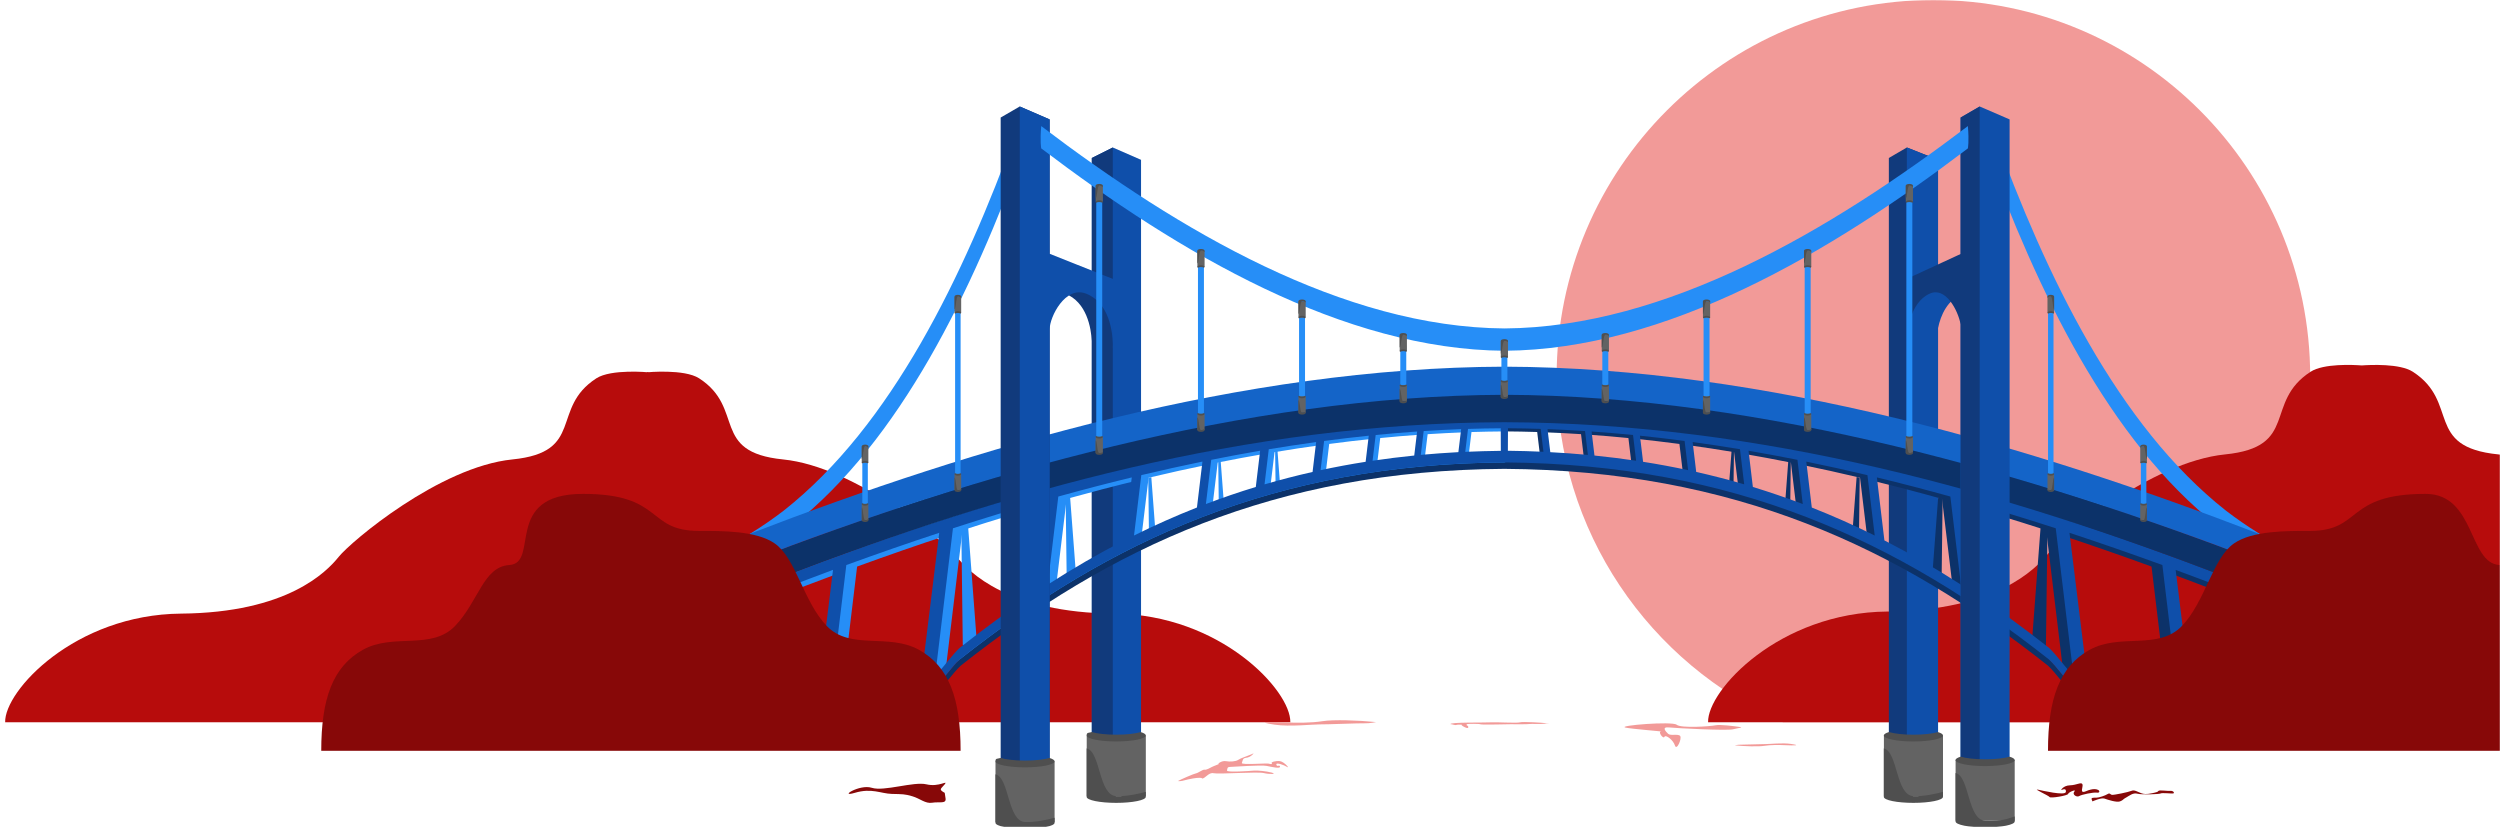 <svg width="1457" height="482" viewBox="0 0 1457 482" fill="none" xmlns="http://www.w3.org/2000/svg">
<mask id="mask0_4070_488" style="mask-type:alpha" maskUnits="userSpaceOnUse" x="0" y="0" width="1457" height="482">
<rect width="1457" height="482" fill="#D9D9D9"/>
</mask>
<g mask="url(#mask0_4070_488)">
<path d="M1126.8 0C1248.07 0 1346.38 98.306 1346.38 219.576C1346.38 309.648 1292.13 387.071 1214.52 420.922H1039.06C961.449 387.071 907.202 309.648 907.202 219.576C907.202 98.306 1005.51 0 1126.78 0H1126.8Z" fill="#F29A98"/>
<path d="M751.996 420.922C752.484 402.649 711.375 358.143 649.487 357.613C587.6 357.082 564.722 333.354 557.569 324.483C550.417 315.591 498.866 272.019 456.334 267.753C413.803 263.487 434.474 237.956 407.457 220.489C398.776 214.886 377.044 216.987 377.044 216.987V420.922C377.065 420.922 751.996 420.922 751.996 420.922Z" fill="#B70C0C"/>
<path d="M3.004 420.922C2.516 402.649 43.626 358.143 105.513 357.613C167.4 357.082 190.279 333.354 197.431 324.483C204.583 315.591 256.135 272.019 298.666 267.753C341.198 263.487 320.526 237.956 347.543 220.489C356.224 214.886 377.956 216.987 377.956 216.987V420.922H3.004Z" fill="#B70C0C"/>
<path d="M1652.86 356.403C1589.79 355.851 1566.46 331.678 1559.18 322.637C1551.9 313.596 1499.35 269.154 1455.99 264.824C1412.63 260.474 1433.71 234.454 1406.18 216.647C1398.61 211.745 1381.18 212.636 1376.41 212.976C1371.63 212.615 1354.23 211.724 1346.63 216.647C1319.1 234.454 1340.18 260.495 1296.82 264.824C1253.46 269.175 1200.93 313.596 1193.63 322.637C1186.33 331.699 1163.03 355.872 1099.95 356.403C1036.88 356.955 994.981 402.309 995.47 420.922H1757.34C1757.83 402.309 1715.94 356.934 1652.86 356.403Z" fill="#B70C0C"/>
<path fill-rule="evenodd" clip-rule="evenodd" d="M1129.49 433.359H1100.82V92.067L1111.33 85.954L1129.49 93.149V433.359Z" fill="#113A7C"/>
<path fill-rule="evenodd" clip-rule="evenodd" d="M636.308 433.656L665.002 433.359V93.149L648.532 85.954L636.308 92.067V433.656Z" fill="#0F4FAA"/>
<path d="M636.308 162.528V92.067L648.532 85.954V433.359H636.308V198.735C635.883 191.243 633.443 176.026 620.709 171.081C608.675 166.433 599.57 184.685 599.57 191.816C599.57 198.947 598.445 147.438 598.445 147.438L636.329 162.507L636.308 162.528Z" fill="#113A7C"/>
<path d="M1129.49 93.149V162.125L1166.4 147.438C1166.4 147.438 1165.28 198.926 1165.28 191.816C1165.28 184.706 1156.15 166.433 1144.14 171.081C1134.89 174.668 1131.07 183.666 1129.49 191.201V433.359H1111.33V85.954L1129.49 93.149Z" fill="#0F4FAA"/>
<path fill-rule="evenodd" clip-rule="evenodd" d="M1156.96 86.018C1156.96 86.018 1158.95 80.691 1163.05 75.003C1162.39 76.404 1162.07 77.274 1162.07 77.274C1192.25 160.554 1234.42 248.122 1297.29 297.614C1297.29 297.614 1297.31 297.614 1297.33 297.636C1297.33 297.636 1297.35 297.657 1297.37 297.678C1321.23 315.973 1348.31 329.11 1376.98 338.406V348.763C1346.42 339.361 1317.53 325.778 1292.26 306.422C1292.26 306.422 1292.24 306.401 1292.21 306.38C1292.21 306.38 1292.19 306.38 1292.17 306.358C1229.31 256.866 1187.14 169.298 1156.96 86.018Z" fill="#268EF7"/>
<path fill-rule="evenodd" clip-rule="evenodd" d="M597.045 86.018C597.045 86.018 595.05 80.691 590.953 75.003C591.611 76.404 591.93 77.274 591.93 77.274C561.75 160.554 519.58 248.122 456.716 297.614C456.716 297.614 456.695 297.614 456.674 297.636C456.674 297.636 456.652 297.657 456.631 297.678C432.776 315.973 405.695 329.11 377.023 338.406V348.763C407.584 339.361 436.469 325.778 461.746 306.422C461.746 306.422 461.767 306.401 461.788 306.38C461.788 306.38 461.81 306.38 461.831 306.358C524.694 256.866 566.865 169.298 597.045 86.018Z" fill="#268EF7"/>
<path fill-rule="evenodd" clip-rule="evenodd" d="M457.883 339.637C459.709 346.959 463.762 362.855 467.561 374.676C473.079 391.846 507.97 401.821 523.06 408.846C538.15 415.871 550.311 392.567 559.904 383.569C646.919 314.678 742.785 269.748 876.746 268.857C1010.71 269.748 1106.57 314.657 1193.59 383.569C1203.18 392.567 1215.34 415.849 1230.43 408.846C1245.52 401.821 1280.41 391.846 1285.93 374.676C1289.73 362.855 1293.78 346.959 1295.61 339.637C1295.93 339.764 1296.27 339.891 1296.59 340.019C1296.59 340.019 1291.03 363.194 1285.93 379.069C1280.41 396.239 1245.52 406.214 1230.43 413.239C1215.34 420.264 1203.18 396.961 1193.59 387.962C1106.55 319.071 1010.73 274.141 876.746 273.25C742.764 274.12 646.919 319.05 559.904 387.962C550.311 396.961 538.15 420.243 523.06 413.239C507.97 406.214 473.079 396.239 467.561 379.069C462.446 363.194 456.907 340.019 456.907 340.019C457.225 339.891 457.565 339.764 457.883 339.637Z" fill="#0C3269"/>
<path fill-rule="evenodd" clip-rule="evenodd" d="M560.243 307.886L561.113 375.95L565.125 377.35L569.072 371.238L564.212 306.953L560.519 307.759L560.243 307.886Z" fill="#268EF7"/>
<path fill-rule="evenodd" clip-rule="evenodd" d="M621.069 290.462L621.642 335.031L624.274 335.944L626.863 331.954L623.659 289.847L621.26 290.377L621.069 290.462Z" fill="#268EF7"/>
<path fill-rule="evenodd" clip-rule="evenodd" d="M669.204 278.513L669.586 309.224L671.411 309.839L673.173 307.08L670.987 278.089L669.331 278.45L669.204 278.513Z" fill="#268EF7"/>
<path fill-rule="evenodd" clip-rule="evenodd" d="M709.995 269.345L710.313 294.282L711.778 294.792L713.221 292.563L711.438 269.005L710.101 269.303L709.995 269.345Z" fill="#268EF7"/>
<path fill-rule="evenodd" clip-rule="evenodd" d="M743.146 262.469L743.443 285.326L744.801 285.793L746.117 283.734L744.483 262.15L743.252 262.426L743.146 262.469Z" fill="#268EF7"/>
<path fill-rule="evenodd" clip-rule="evenodd" d="M1193.27 307.929L1192.38 376.289L1188.35 377.69L1184.4 371.556L1189.28 306.995L1192.97 307.802L1193.27 307.929Z" fill="#0C3269"/>
<path fill-rule="evenodd" clip-rule="evenodd" d="M1132.17 290.42L1131.6 335.18L1128.96 336.113L1126.38 332.081L1129.56 289.804L1131.98 290.335L1132.17 290.42Z" fill="#0C3269"/>
<path fill-rule="evenodd" clip-rule="evenodd" d="M1083.84 278.429L1083.44 309.266L1081.62 309.903L1079.83 307.122L1082.04 278.004L1083.72 278.365L1083.84 278.429Z" fill="#0C3269"/>
<path fill-rule="evenodd" clip-rule="evenodd" d="M1043.67 269.239L1043.35 294.261L1041.86 294.77L1040.42 292.521L1042.2 268.899L1043.56 269.175L1043.67 269.239Z" fill="#0C3269"/>
<path fill-rule="evenodd" clip-rule="evenodd" d="M1010.56 262.32L1010.26 285.262L1008.9 285.729L1007.59 283.671L1009.22 262.002L1010.45 262.278L1010.56 262.32Z" fill="#0C3269"/>
<path fill-rule="evenodd" clip-rule="evenodd" d="M876.195 269.472C1010.69 270.342 1106.83 315.336 1194.18 384.333C1194.69 384.821 1195.22 385.352 1195.75 385.903C1193.23 382.826 1190.87 379.961 1188.64 377.881C1174.59 366.781 1160.33 356.318 1145.71 346.577L1139.28 292.818C1157.25 297.933 1175.02 303.345 1192.51 309.011L1202.76 394.117C1210.78 403.901 1220.2 414.725 1231.15 409.631C1246.29 402.606 1281.31 392.61 1286.84 375.419C1291.98 359.523 1297.54 336.304 1297.54 336.304C1171.81 287.915 1022.97 243.092 876.598 242.625C876.598 260.559 876.555 251.05 876.195 269.451V269.472ZM1261.57 332.994C1270.38 336.241 1279.08 339.509 1287.65 342.799C1285.61 350.651 1282.83 360.86 1280.18 369.094C1278.44 374.485 1273.77 379.154 1267.74 383.25L1261.57 333.015V332.994ZM1200.42 311.622C1218.59 317.607 1236.44 323.825 1253.91 330.192L1260.8 387.41C1248.56 394.032 1233.68 398.934 1225.15 402.903C1220.29 405.153 1215.75 404.261 1211.5 401.693L1200.42 311.622ZM1089.51 279.723C1103.73 283.161 1117.84 286.854 1131.81 290.738L1137.92 341.483C1123.62 332.272 1108.97 323.761 1093.84 315.994L1089.51 279.702V279.723ZM1048.82 270.618C1060.63 273.038 1072.36 275.648 1084.03 278.407L1088.22 313.171C1076.44 307.335 1064.38 301.944 1051.99 297.041L1048.82 270.597V270.618ZM1015.59 264.357C1025.01 265.97 1034.39 267.732 1043.75 269.6L1046.81 295.068C1037.43 291.502 1027.86 288.212 1018.07 285.241L1015.57 264.357H1015.59ZM983.351 259.349C992.456 260.601 1001.56 262.002 1010.62 263.509L1013.06 283.734C1004.04 281.103 994.833 278.704 985.41 276.582L983.351 259.349ZM953.044 255.698C961.618 256.59 970.193 257.608 978.767 258.733L980.783 275.563C972.294 273.738 963.656 272.125 954.827 270.746L953.023 255.698H953.044ZM925.178 253.279C933.137 253.831 941.095 254.51 949.033 255.295L950.816 270.13C942.963 268.963 934.962 267.965 926.833 267.138L925.178 253.3V253.279ZM899.837 251.921C907.032 252.197 914.227 252.557 921.421 253.024L923.077 266.756C915.967 266.098 908.751 265.567 901.429 265.164L899.837 251.899V251.921ZM876.98 264.4L877.044 251.411C883.326 251.454 889.608 251.581 895.869 251.772L897.46 264.973C890.733 264.655 883.92 264.464 876.98 264.4Z" fill="#0C3269"/>
<path fill-rule="evenodd" clip-rule="evenodd" d="M876.853 242.646C730.475 243.113 581.636 287.958 455.91 336.326C455.91 336.326 461.491 359.544 466.606 375.44C472.145 392.631 507.164 402.627 522.296 409.652C533.268 414.746 542.67 403.922 550.693 394.138L560.944 309.033C578.432 303.366 596.196 297.933 614.172 292.839L607.741 346.598C593.118 356.339 578.835 366.824 564.806 377.902C562.578 379.982 560.201 382.847 557.697 385.925C558.227 385.373 558.758 384.842 559.267 384.354C646.622 315.336 742.743 270.342 877.256 269.494C876.895 251.093 876.853 260.58 876.853 242.667V242.646ZM485.686 383.229C479.658 379.133 474.989 374.464 473.249 369.073C470.596 360.839 467.816 350.651 465.778 342.778C474.374 339.488 483.075 336.22 491.862 332.972L485.686 383.208V383.229ZM541.928 401.693C537.683 404.24 533.141 405.153 528.281 402.903C519.77 398.956 504.872 394.053 492.626 387.41L499.523 330.192C516.99 323.825 534.86 317.607 553.006 311.622L541.928 401.693ZM659.611 316.015C644.479 323.783 629.835 332.293 615.53 341.504L621.642 290.759C635.628 286.875 649.742 283.183 663.94 279.744L659.611 316.036V316.015ZM701.442 297.063C689.048 301.944 676.971 307.335 665.214 313.192L669.395 278.429C681.068 275.648 692.804 273.059 704.604 270.64L701.442 297.084V297.063ZM735.357 285.22C725.573 288.212 716.001 291.481 706.62 295.046L709.677 269.578C719.036 267.711 728.438 265.949 737.84 264.336L735.336 285.22H735.357ZM768.019 276.582C758.596 278.704 749.385 281.103 740.365 283.734L742.806 263.509C751.869 262.002 760.973 260.601 770.078 259.349L768.019 276.582ZM798.602 270.746C789.773 272.146 781.135 273.738 772.646 275.563L774.662 258.733C783.215 257.587 791.79 256.59 800.385 255.698L798.581 270.746H798.602ZM826.596 267.138C818.446 267.965 810.466 268.963 802.613 270.13L804.396 255.295C812.355 254.51 820.292 253.831 828.251 253.279L826.596 267.117V267.138ZM852.021 265.185C844.678 265.567 837.462 266.098 830.374 266.777L832.029 253.045C839.224 252.579 846.418 252.218 853.613 251.942L852.021 265.206V265.185ZM855.99 264.994L857.582 251.793C863.864 251.602 870.146 251.475 876.407 251.433L876.471 264.421C869.552 264.485 862.718 264.697 855.99 264.994Z" fill="#268EF7"/>
<path fill-rule="evenodd" clip-rule="evenodd" d="M455.931 336.326C455.931 336.326 461.513 359.544 466.627 375.44C472.167 392.631 507.185 402.627 522.317 409.652C537.471 416.677 549.653 393.353 559.288 384.354C646.516 315.442 742.509 270.47 876.725 269.494C1010.94 270.47 1106.93 315.442 1194.16 384.354C1203.8 393.374 1215.98 416.698 1231.13 409.652C1246.27 402.627 1281.28 392.631 1286.82 375.44C1291.96 359.544 1297.52 336.326 1297.52 336.326C1171.88 287.979 1023.14 243.177 876.874 242.646C876.831 242.646 876.768 242.646 876.725 242.646C876.683 242.646 876.619 242.646 876.577 242.646C730.284 243.177 581.573 287.979 455.931 336.326ZM1267.98 332.145C1276.89 335.434 1285.68 338.745 1294.38 342.077C1292.32 350.036 1289.5 360.35 1286.82 368.691C1285.06 374.146 1280.35 378.878 1274.24 383.017L1267.98 332.166V332.145ZM1217.32 401.672L1206.09 310.518C1224.47 316.567 1242.53 322.87 1260.23 329.301L1267.21 387.219C1254.82 393.926 1239.75 398.892 1231.13 402.882C1226.23 405.153 1221.63 404.24 1217.32 401.672ZM1144.22 291.502C1162.43 296.659 1180.39 302.156 1198.09 307.887L1208.47 394.032C1203.18 388.323 1198.43 381.553 1194.18 377.584C1179.96 366.357 1165.53 355.766 1150.72 345.897L1144.22 291.502ZM1093.86 278.238C1108.25 281.718 1122.53 285.453 1136.67 289.38L1142.84 340.74C1128.37 331.423 1113.53 322.806 1098.23 314.954L1093.84 278.238H1093.86ZM1052.71 269.027C1064.64 271.467 1076.52 274.099 1088.34 276.922L1092.59 312.11C1080.68 306.189 1068.48 300.755 1055.91 295.789L1052.71 269.027ZM1019.05 262.681C1028.58 264.315 1038.09 266.098 1047.55 267.987L1050.65 293.752C1041.16 290.144 1031.46 286.833 1021.57 283.798L1019.05 262.681ZM986.45 257.608C995.661 258.882 1004.87 260.283 1014.06 261.811L1016.52 282.27C1007.4 279.596 998.059 277.176 988.551 275.033L986.471 257.608H986.45ZM955.761 253.916C964.441 254.807 973.121 255.847 981.781 256.993L983.839 274.014C975.265 272.168 966.5 270.533 957.586 269.133L955.761 253.916ZM927.576 251.475C935.62 252.027 943.685 252.706 951.728 253.512L953.532 268.517C945.574 267.329 937.488 266.331 929.253 265.482L927.576 251.475ZM901.917 250.095C909.197 250.371 916.477 250.732 923.756 251.22L925.433 265.122C918.238 264.442 910.937 263.912 903.509 263.53L901.896 250.117L901.917 250.095ZM878.784 262.723L878.848 249.586C885.193 249.629 891.56 249.756 897.906 249.947L899.519 263.296C892.706 262.978 885.809 262.787 878.784 262.702V262.723ZM853.953 263.318L855.566 249.968C861.933 249.756 868.278 249.65 874.624 249.607L874.688 262.745C867.684 262.829 860.765 263.02 853.953 263.339V263.318ZM828.039 265.122L829.716 251.22C836.995 250.753 844.275 250.371 851.554 250.095L849.941 263.509C842.513 263.912 835.212 264.442 828.018 265.1L828.039 265.122ZM799.939 268.517L801.743 253.512C809.787 252.727 817.831 252.048 825.895 251.475L824.219 265.482C815.984 266.31 807.877 267.329 799.939 268.517ZM769.632 274.014L771.691 256.993C780.35 255.847 789.031 254.807 797.711 253.916L795.886 269.133C786.951 270.533 778.207 272.168 769.632 274.014ZM736.97 282.291L739.432 261.832C748.621 260.304 757.811 258.903 767.043 257.63L764.963 275.054C755.434 277.198 746.117 279.617 736.991 282.291H736.97ZM702.8 293.752L705.899 267.987C715.364 266.098 724.873 264.315 734.402 262.681L731.876 283.798C721.965 286.812 712.287 290.144 702.8 293.752ZM660.905 312.089L665.15 276.9C676.972 274.099 688.835 271.467 700.784 269.005L697.579 295.768C685.036 300.713 672.833 306.167 660.905 312.089ZM610.606 340.74L616.782 289.38C630.938 285.453 645.2 281.718 659.59 278.238L655.196 314.954C639.894 322.806 625.059 331.423 610.585 340.74H610.606ZM545.005 394.032L555.383 307.887C573.083 302.156 591.038 296.659 609.248 291.502L602.754 345.897C587.961 355.766 573.508 366.357 559.288 377.584C555.044 381.553 550.29 388.323 545.005 394.032ZM486.259 387.219L493.241 329.301C510.92 322.87 529.003 316.567 547.382 310.518L536.155 401.672C531.847 404.262 527.262 405.174 522.339 402.882C513.722 398.871 498.653 393.905 486.259 387.219ZM466.627 368.67C463.953 360.351 461.13 350.015 459.072 342.056C467.773 338.724 476.581 335.413 485.474 332.124L479.213 382.975C473.1 378.836 468.389 374.103 466.627 368.649V368.67Z" fill="#0F4FAA"/>
<path fill-rule="evenodd" clip-rule="evenodd" d="M876.831 246.063C876.789 246.063 876.768 246.063 876.725 246.063C876.683 246.063 876.662 246.063 876.619 246.063C725.339 246.594 586.327 286.408 455.91 336.326C453.617 327.582 437.233 326.987 437.233 326.987C568.478 276.476 723.811 229.7 876.619 229.148C876.662 229.148 876.683 229.148 876.725 229.148C876.768 229.148 876.789 229.148 876.831 229.148C1029.62 229.679 1184.97 276.476 1316.22 326.987C1316.22 326.987 1299.83 327.582 1297.54 336.326C1167.12 286.408 1028.13 246.594 876.853 246.063H876.831Z" fill="#0C3269"/>
<path fill-rule="evenodd" clip-rule="evenodd" d="M876.831 230.082C876.789 230.082 876.768 230.082 876.725 230.082C876.683 230.082 876.662 230.082 876.619 230.082C725.339 230.612 567.65 277.049 437.233 326.987C434.941 318.243 437.233 311.006 437.233 311.006C568.478 260.495 723.811 214.249 876.619 213.697C876.662 213.697 876.683 213.697 876.725 213.697C876.768 213.697 876.789 213.697 876.831 213.697C1029.62 214.228 1184.97 260.495 1316.22 311.006C1316.22 311.006 1318.51 318.243 1316.22 326.987C1185.8 277.07 1028.11 230.612 876.831 230.082Z" fill="#1464C8"/>
<path fill-rule="evenodd" clip-rule="evenodd" d="M1142.65 443.716H1171.2V69.591L1153.77 62.057L1142.65 68.509V443.716Z" fill="#0F4FAA"/>
<path fill-rule="evenodd" clip-rule="evenodd" d="M611.731 445.329H583.186V68.509L594.307 62.057L611.731 69.591V445.329Z" fill="#113A7C"/>
<path d="M611.731 69.591V147.905L648.808 162.655L648.554 200.327C648.384 193.641 646.601 176.408 632.891 171.102C620.857 166.454 611.752 184.706 611.752 191.837V444.48H594.328V62.057L611.752 69.612L611.731 69.591Z" fill="#0F4FAA"/>
<path d="M648.532 203.001V200.327C648.596 202.003 648.532 203.001 648.532 203.001Z" fill="#405C96"/>
<path d="M1142.65 148.033V68.509L1153.77 62.057V445.01H1142.65V189.057C1141.15 180.886 1133.91 166.964 1124.7 171.102C1112.88 176.408 1111.33 193.641 1111.18 200.327L1110.97 162.655L1142.63 148.033H1142.65Z" fill="#113A7C"/>
<path d="M1111.22 203.001C1111.22 203.001 1111.18 201.982 1111.22 200.327V203.001Z" fill="#113A7C"/>
<path d="M1139.72 478.331H1174.17V442.952H1139.72V478.331Z" fill="#636363"/>
<path d="M1142.67 440.978C1145.77 441.912 1151.02 442.527 1156.96 442.527C1162.88 442.527 1168.1 441.912 1171.2 440.999C1173.07 441.551 1174.15 442.23 1174.15 442.973C1174.15 444.904 1166.44 446.475 1156.92 446.475C1147.39 446.475 1139.68 444.904 1139.68 442.973C1139.68 442.251 1140.79 441.572 1142.65 440.999L1142.67 440.978Z" fill="#4F4F4F"/>
<path d="M1139.72 450.507C1147.92 452.438 1146.62 477.843 1156.98 478.31C1167.34 478.777 1171.07 476.739 1174.17 475.805C1174.17 476.803 1174.17 478.012 1174.17 478.734C1174.17 480.665 1166.47 482.236 1156.94 482.236C1147.43 482.236 1139.7 480.665 1139.7 478.734C1139.7 478.012 1139.72 451.865 1139.7 450.507H1139.72Z" fill="#4F4F4F"/>
<path d="M580.172 479.095H614.617V443.716H580.172V479.095Z" fill="#636363"/>
<path d="M583.122 441.721C586.221 442.654 591.463 443.27 597.405 443.27C603.327 443.27 608.548 442.654 611.646 441.742C613.514 442.294 614.596 442.973 614.596 443.716C614.596 445.647 606.892 447.217 597.363 447.217C587.855 447.217 580.13 445.647 580.13 443.716C580.13 441.784 581.233 442.315 583.101 441.742L583.122 441.721Z" fill="#4F4F4F"/>
<path d="M580.172 451.271C588.364 453.202 587.07 478.607 597.427 479.074C603.348 479.35 611.519 477.503 614.618 476.569C614.618 477.567 614.618 478.777 614.618 479.498C614.618 481.429 606.913 483 597.384 483C587.855 483 580.151 481.429 580.151 479.498C580.151 477.567 580.172 452.629 580.151 451.271H580.172Z" fill="#4F4F4F"/>
<path d="M1097.94 464.005H1132.38V428.626H1097.94V464.005Z" fill="#636363"/>
<path d="M1100.89 426.631C1103.98 427.565 1109.23 428.18 1115.17 428.18C1121.09 428.18 1126.31 427.565 1129.41 426.652C1131.28 427.204 1132.36 427.883 1132.36 428.626C1132.36 430.557 1124.66 432.128 1115.13 432.128C1105.62 432.128 1097.89 430.557 1097.89 428.626C1097.89 427.904 1099 427.225 1100.86 426.652L1100.89 426.631Z" fill="#4F4F4F"/>
<path d="M1097.91 436.181C1106.11 438.113 1104.81 463.517 1115.17 463.984C1121.09 464.26 1129.26 462.413 1132.36 461.48C1132.36 462.477 1132.36 463.687 1132.36 464.408C1132.36 466.34 1124.66 467.91 1115.13 467.91C1105.62 467.91 1097.89 466.34 1097.89 464.408C1097.89 463.687 1097.91 437.54 1097.89 436.181H1097.91Z" fill="#4F4F4F"/>
<path d="M633.336 464.005H667.782V428.626H633.336V464.005Z" fill="#636363"/>
<path d="M636.286 426.631C639.385 427.565 644.627 428.18 650.57 428.18C656.491 428.18 661.712 427.565 664.811 426.652C666.678 427.204 667.761 427.883 667.761 428.626C667.761 430.557 660.057 432.128 650.527 432.128C640.998 432.128 633.294 430.557 633.294 428.626C633.294 426.695 634.398 427.225 636.265 426.652L636.286 426.631Z" fill="#4F4F4F"/>
<path d="M633.315 436.181C641.507 438.113 640.213 463.517 650.57 463.984C656.491 464.26 664.662 462.413 667.761 461.48C667.761 462.477 667.761 463.687 667.761 464.408C667.761 466.34 660.057 467.91 650.527 467.91C641.019 467.91 633.294 466.34 633.294 464.408C633.294 462.477 633.315 437.54 633.294 436.181H633.315Z" fill="#4F4F4F"/>
<path fill-rule="evenodd" clip-rule="evenodd" d="M606.828 73.475C687.456 134.683 782.897 190.755 876.789 191.413C876.789 191.413 876.831 191.413 876.853 191.413C876.853 191.413 876.895 191.413 876.916 191.413C970.787 190.755 1066.23 134.683 1146.88 73.475C1147.66 82.559 1146.88 86.485 1146.88 86.485C1066.25 147.693 970.808 203.765 876.916 204.423C876.916 204.423 876.874 204.423 876.853 204.423C876.853 204.423 876.81 204.423 876.789 204.423C782.918 203.765 687.477 147.693 606.828 86.485C606.828 86.485 606.043 82.559 606.828 73.475Z" fill="#268EF7"/>
<path d="M1111.03 255.698H1114.51V116.962H1111.03V255.698Z" fill="#268EF7"/>
<path d="M992.838 237.298H996.319V177.575H992.838V237.298Z" fill="#268EF7"/>
<path d="M933.837 226.325H937.318V202.492H933.837V226.325Z" fill="#268EF7"/>
<path d="M1051.77 243.198H1055.26V149.306H1051.77V243.198Z" fill="#268EF7"/>
<path d="M875.027 223.269H878.508V206.821H875.027V223.269Z" fill="#268EF7"/>
<path d="M1110.69 117.62H1114.89V108.26H1110.69V117.62Z" fill="#636363"/>
<path d="M1111.03 118.15C1111.41 117.895 1112.05 117.747 1112.77 117.747C1113.49 117.747 1114.13 117.917 1114.51 118.15C1114.74 118.002 1114.87 117.832 1114.87 117.641C1114.87 117.131 1113.94 116.707 1112.77 116.707C1111.6 116.707 1110.67 117.131 1110.67 117.641C1110.67 117.832 1110.8 118.023 1111.03 118.171V118.15Z" fill="#4F4F4F"/>
<path d="M1110.67 115.625C1111.67 115.115 1111.52 108.387 1112.77 108.26C1113.49 108.196 1114.49 108.685 1114.87 108.918C1114.87 108.642 1114.87 108.345 1114.87 108.133C1114.87 107.623 1113.94 107.199 1112.77 107.199C1111.6 107.199 1110.67 107.623 1110.67 108.133C1110.67 108.642 1110.67 115.243 1110.67 115.603V115.625Z" fill="#4F4F4F"/>
<path d="M1051.41 155.524H1055.62V146.165H1051.41V155.524Z" fill="#636363"/>
<path d="M1051.75 156.034C1052.14 155.779 1052.77 155.631 1053.49 155.631C1054.22 155.631 1054.85 155.8 1055.23 156.034C1055.47 155.885 1055.6 155.715 1055.6 155.524C1055.6 155.015 1054.66 154.591 1053.49 154.591C1052.33 154.591 1051.39 155.015 1051.39 155.524C1051.39 156.034 1051.52 155.906 1051.75 156.055V156.034Z" fill="#4F4F4F"/>
<path d="M1051.39 153.529C1052.39 153.02 1052.24 146.292 1053.49 146.165C1054.75 146.038 1055.21 146.589 1055.6 146.823C1055.6 146.547 1055.6 146.25 1055.6 146.038C1055.6 145.528 1054.66 145.104 1053.49 145.104C1052.33 145.104 1051.39 145.528 1051.39 146.038C1051.39 146.547 1051.39 153.147 1051.39 153.508V153.529Z" fill="#4F4F4F"/>
<path d="M992.477 184.982H996.679V175.623H992.477V184.982Z" fill="#636363"/>
<path d="M992.859 185.492C993.241 185.237 993.878 185.088 994.599 185.088C995.321 185.088 995.958 185.258 996.34 185.492C996.573 185.343 996.701 185.173 996.701 184.982C996.701 184.473 995.767 184.049 994.599 184.049C993.432 184.049 992.498 184.473 992.498 184.982C992.498 185.492 992.626 185.364 992.859 185.513V185.492Z" fill="#4F4F4F"/>
<path d="M992.477 182.966C993.475 182.457 993.326 175.729 994.578 175.602C995.83 175.474 996.297 176.026 996.679 176.26C996.679 175.984 996.679 175.687 996.679 175.474C996.679 174.965 995.746 174.54 994.578 174.54C993.411 174.54 992.477 174.965 992.477 175.474C992.477 175.984 992.477 182.584 992.477 182.945V182.966Z" fill="#4F4F4F"/>
<path d="M933.498 204.508H937.7V195.148H933.498V204.508Z" fill="#636363"/>
<path d="M933.858 205.038C934.24 204.784 934.877 204.635 935.599 204.635C936.32 204.635 936.957 204.805 937.339 205.038C937.572 204.89 937.7 204.72 937.7 204.529C937.7 204.02 936.766 203.595 935.599 203.595C934.431 203.595 933.498 204.02 933.498 204.529C933.498 205.038 933.625 204.911 933.858 205.06V205.038Z" fill="#4F4F4F"/>
<path d="M933.476 202.513C934.474 202.003 934.325 195.276 935.578 195.148C936.83 195.021 937.297 195.573 937.679 195.806C937.679 195.53 937.679 195.233 937.679 195.021C937.679 194.512 936.745 194.087 935.578 194.087C934.41 194.087 933.476 194.512 933.476 195.021C933.476 195.53 933.476 202.131 933.476 202.492V202.513Z" fill="#4F4F4F"/>
<path d="M874.667 208.094H878.869V198.735H874.667V208.094Z" fill="#636363"/>
<path d="M875.027 208.604C875.409 208.349 876.046 208.201 876.768 208.201C877.489 208.201 878.126 208.37 878.508 208.604C878.742 208.455 878.869 208.286 878.869 208.095C878.869 207.585 877.935 207.161 876.768 207.161C875.6 207.161 874.667 207.585 874.667 208.095C874.667 208.604 874.794 208.477 875.027 208.625V208.604Z" fill="#4F4F4F"/>
<path d="M874.667 206.078C875.664 205.569 875.516 198.841 876.768 198.714C878.02 198.586 878.487 199.138 878.869 199.372C878.869 199.096 878.869 198.799 878.869 198.586C878.869 198.077 877.935 197.653 876.768 197.653C875.6 197.653 874.667 198.077 874.667 198.586C874.667 199.096 874.667 205.696 874.667 206.057V206.078Z" fill="#4F4F4F"/>
<path d="M1110.69 263.997H1114.89V254.637H1110.69V263.997Z" fill="#636363"/>
<path d="M1111.03 254.128C1111.41 254.382 1112.05 254.531 1112.77 254.531C1113.49 254.531 1114.13 254.361 1114.51 254.128C1114.74 254.276 1114.87 254.446 1114.87 254.637C1114.87 255.147 1113.94 255.571 1112.77 255.571C1111.6 255.571 1110.67 255.147 1110.67 254.637C1110.67 254.128 1110.8 254.255 1111.03 254.107V254.128Z" fill="#4F4F4F"/>
<path d="M1110.67 256.653C1111.67 257.163 1111.52 263.891 1112.77 264.018C1113.49 264.082 1114.49 263.593 1114.87 263.36C1114.87 263.636 1114.87 263.933 1114.87 264.145C1114.87 264.655 1113.94 265.079 1112.77 265.079C1111.6 265.079 1110.67 264.655 1110.67 264.145C1110.67 263.636 1110.67 257.035 1110.67 256.675V256.653Z" fill="#4F4F4F"/>
<path d="M1051.41 250.626H1055.62V241.267H1051.41V250.626Z" fill="#636363"/>
<path d="M1051.75 240.736C1052.14 240.991 1052.77 241.139 1053.49 241.139C1054.22 241.139 1054.85 240.969 1055.23 240.736C1055.47 240.885 1055.6 241.054 1055.6 241.245C1055.6 241.755 1054.66 242.179 1053.49 242.179C1052.33 242.179 1051.39 241.755 1051.39 241.245C1051.39 240.736 1051.52 240.863 1051.75 240.715V240.736Z" fill="#4F4F4F"/>
<path d="M1051.39 243.262C1052.39 243.771 1052.24 250.499 1053.49 250.626C1054.75 250.753 1055.21 250.202 1055.6 249.968C1055.6 250.244 1055.6 250.541 1055.6 250.753C1055.6 251.263 1054.66 251.687 1053.49 251.687C1052.33 251.687 1051.39 251.263 1051.39 250.753C1051.39 250.244 1051.39 243.644 1051.39 243.283V243.262Z" fill="#4F4F4F"/>
<path d="M992.477 240.545H996.679V231.185H992.477V240.545Z" fill="#636363"/>
<path d="M992.859 230.676C993.241 230.931 993.878 231.079 994.599 231.079C995.321 231.079 995.958 230.91 996.34 230.676C996.573 230.825 996.701 230.994 996.701 231.185C996.701 231.695 995.767 232.119 994.599 232.119C993.432 232.119 992.498 231.695 992.498 231.185C992.498 230.676 992.626 230.803 992.859 230.655V230.676Z" fill="#4F4F4F"/>
<path d="M992.477 233.202C993.475 233.711 993.326 240.439 994.578 240.566C995.3 240.63 996.297 240.142 996.679 239.908C996.679 240.184 996.679 240.481 996.679 240.693C996.679 241.203 995.746 241.627 994.578 241.627C993.411 241.627 992.477 241.203 992.477 240.693C992.477 240.184 992.477 233.584 992.477 233.223V233.202Z" fill="#4F4F4F"/>
<path d="M933.498 233.966H937.7V224.606H933.498V233.966Z" fill="#636363"/>
<path d="M933.858 224.097C934.24 224.352 934.877 224.5 935.599 224.5C936.32 224.5 936.957 224.33 937.339 224.097C937.572 224.245 937.7 224.415 937.7 224.606C937.7 225.116 936.766 225.54 935.599 225.54C934.431 225.54 933.498 225.116 933.498 224.606C933.498 224.097 933.625 224.224 933.858 224.076V224.097Z" fill="#4F4F4F"/>
<path d="M933.476 226.622C934.474 227.132 934.325 233.86 935.578 233.987C936.299 234.051 937.297 233.562 937.679 233.329C937.679 233.605 937.679 233.902 937.679 234.114C937.679 234.624 936.745 235.048 935.578 235.048C934.41 235.048 933.476 234.624 933.476 234.114C933.476 233.605 933.476 227.004 933.476 226.644V226.622Z" fill="#4F4F4F"/>
<path d="M874.645 231.461H878.848V222.102H874.645V231.461Z" fill="#636363"/>
<path d="M875.006 221.571C875.388 221.826 876.025 221.975 876.747 221.975C877.468 221.975 878.105 221.805 878.487 221.571C878.72 221.72 878.848 221.89 878.848 222.081C878.848 222.59 877.914 223.014 876.747 223.014C875.579 223.014 874.645 222.59 874.645 222.081C874.645 221.571 874.773 221.699 875.006 221.55V221.571Z" fill="#4F4F4F"/>
<path d="M874.645 224.097C875.643 224.606 875.494 231.334 876.747 231.461C877.468 231.525 878.466 231.037 878.848 230.803C878.848 231.079 878.848 231.376 878.848 231.589C878.848 232.098 877.914 232.523 876.747 232.523C875.579 232.523 874.645 232.098 874.645 231.589C874.645 231.079 874.645 224.479 874.645 224.118V224.097Z" fill="#4F4F4F"/>
<path d="M642.378 114.861H638.897V255.698H642.378V114.861Z" fill="#268EF7"/>
<path d="M760.57 177.597H757.089V237.319H760.57V177.597Z" fill="#268EF7"/>
<path d="M819.571 201.43H816.09V225.264H819.571V201.43Z" fill="#268EF7"/>
<path d="M701.654 150.834H698.174V244.726H701.654V150.834Z" fill="#268EF7"/>
<path d="M638.557 117.62H642.76V108.26H638.557V117.62Z" fill="#636363"/>
<path d="M638.897 118.15C639.279 117.895 639.916 117.747 640.637 117.747C641.359 117.747 641.996 117.917 642.378 118.15C642.611 118.002 642.738 117.832 642.738 117.641C642.738 117.131 641.805 116.707 640.637 116.707C639.47 116.707 638.536 117.131 638.536 117.641C638.536 118.15 638.663 118.023 638.897 118.171V118.15Z" fill="#4F4F4F"/>
<path d="M638.536 115.625C639.534 115.115 639.385 108.387 640.637 108.26C641.359 108.196 642.356 108.685 642.738 108.918C642.738 108.642 642.738 108.345 642.738 108.133C642.738 107.623 641.805 107.199 640.637 107.199C639.47 107.199 638.536 107.623 638.536 108.133C638.536 108.642 638.536 115.243 638.536 115.603V115.625Z" fill="#4F4F4F"/>
<path d="M697.834 155.524H702.036V146.165H697.834V155.524Z" fill="#636363"/>
<path d="M698.174 156.034C698.556 155.779 699.192 155.631 699.914 155.631C700.636 155.631 701.272 155.8 701.654 156.034C701.888 155.885 702.015 155.715 702.015 155.524C702.015 155.015 701.081 154.591 699.914 154.591C698.747 154.591 697.813 155.015 697.813 155.524C697.813 156.034 697.94 155.906 698.174 156.055V156.034Z" fill="#4F4F4F"/>
<path d="M697.813 153.529C698.81 153.02 698.662 146.292 699.914 146.165C701.166 146.038 701.633 146.589 702.015 146.823C702.015 146.547 702.015 146.25 702.015 146.038C702.015 145.528 701.081 145.104 699.914 145.104C698.747 145.104 697.813 145.528 697.813 146.038C697.813 146.547 697.813 153.147 697.813 153.508V153.529Z" fill="#4F4F4F"/>
<path d="M756.75 184.982H760.952V175.623H756.75V184.982Z" fill="#636363"/>
<path d="M757.09 185.492C757.472 185.237 758.108 185.088 758.83 185.088C759.551 185.088 760.188 185.258 760.57 185.492C760.804 185.343 760.931 185.173 760.931 184.982C760.931 184.473 759.997 184.049 758.83 184.049C757.663 184.049 756.729 184.473 756.729 184.982C756.729 185.492 756.856 185.364 757.09 185.513V185.492Z" fill="#4F4F4F"/>
<path d="M756.729 182.966C757.726 182.457 757.578 175.729 758.83 175.602C760.082 175.474 760.549 176.026 760.931 176.26C760.931 175.984 760.931 175.687 760.931 175.474C760.931 174.965 759.997 174.54 758.83 174.54C757.663 174.54 756.729 174.965 756.729 175.474C756.729 175.984 756.729 182.584 756.729 182.945V182.966Z" fill="#4F4F4F"/>
<path d="M815.751 204.508H819.953V195.148H815.751V204.508Z" fill="#636363"/>
<path d="M816.09 205.038C816.472 204.784 817.109 204.635 817.831 204.635C818.552 204.635 819.189 204.805 819.571 205.038C819.804 204.89 819.932 204.72 819.932 204.529C819.932 204.02 818.998 203.595 817.831 203.595C816.663 203.595 815.729 204.02 815.729 204.529C815.729 205.038 815.857 204.911 816.09 205.06V205.038Z" fill="#4F4F4F"/>
<path d="M815.729 202.513C816.727 202.003 816.578 195.276 817.831 195.148C818.552 195.085 819.55 195.573 819.932 195.806C819.932 195.53 819.932 195.233 819.932 195.021C819.932 194.512 818.998 194.087 817.831 194.087C816.663 194.087 815.729 194.512 815.729 195.021C815.729 195.53 815.729 202.131 815.729 202.492V202.513Z" fill="#4F4F4F"/>
<path d="M638.557 263.997H642.76V254.637H638.557V263.997Z" fill="#636363"/>
<path d="M638.897 254.128C639.279 254.383 639.916 254.531 640.637 254.531C641.359 254.531 641.996 254.361 642.378 254.128C642.611 254.276 642.738 254.446 642.738 254.637C642.738 255.147 641.805 255.571 640.637 255.571C639.47 255.571 638.536 255.147 638.536 254.637C638.536 254.128 638.663 254.255 638.897 254.107V254.128Z" fill="#4F4F4F"/>
<path d="M638.536 256.653C639.534 257.163 639.385 263.891 640.637 264.018C641.889 264.145 642.356 263.593 642.738 263.36C642.738 263.636 642.738 263.933 642.738 264.145C642.738 264.655 641.805 265.079 640.637 265.079C639.47 265.079 638.536 264.655 638.536 264.145C638.536 263.636 638.536 257.035 638.536 256.675V256.653Z" fill="#4F4F4F"/>
<path d="M697.834 250.626H702.036V241.267H697.834V250.626Z" fill="#636363"/>
<path d="M698.174 240.736C698.556 240.991 699.192 241.139 699.914 241.139C700.636 241.139 701.272 240.969 701.654 240.736C701.888 240.885 702.015 241.054 702.015 241.245C702.015 241.755 701.081 242.179 699.914 242.179C698.747 242.179 697.813 241.755 697.813 241.245C697.813 240.736 697.94 240.863 698.174 240.715V240.736Z" fill="#4F4F4F"/>
<path d="M697.813 243.262C698.81 243.771 698.662 250.499 699.914 250.626C700.636 250.69 701.633 250.202 702.015 249.968C702.015 250.244 702.015 250.541 702.015 250.753C702.015 251.263 701.081 251.687 699.914 251.687C698.747 251.687 697.813 251.263 697.813 250.753C697.813 250.244 697.813 243.644 697.813 243.283V243.262Z" fill="#4F4F4F"/>
<path d="M756.75 240.545H760.952V231.185H756.75V240.545Z" fill="#636363"/>
<path d="M757.09 230.676C757.472 230.931 758.108 231.079 758.83 231.079C759.551 231.079 760.188 230.91 760.57 230.676C760.804 230.825 760.931 230.994 760.931 231.185C760.931 231.695 759.997 232.119 758.83 232.119C757.663 232.119 756.729 231.695 756.729 231.185C756.729 230.676 756.856 230.803 757.09 230.655V230.676Z" fill="#4F4F4F"/>
<path d="M756.729 233.202C757.726 233.711 757.578 240.439 758.83 240.566C760.082 240.693 760.549 240.142 760.931 239.908C760.931 240.184 760.931 240.481 760.931 240.693C760.931 241.203 759.997 241.627 758.83 241.627C757.663 241.627 756.729 241.203 756.729 240.693C756.729 240.184 756.729 233.584 756.729 233.223V233.202Z" fill="#4F4F4F"/>
<path d="M815.751 233.966H819.953V224.606H815.751V233.966Z" fill="#636363"/>
<path d="M816.09 224.097C816.472 224.352 817.109 224.5 817.831 224.5C818.552 224.5 819.189 224.33 819.571 224.097C819.804 224.245 819.932 224.415 819.932 224.606C819.932 225.116 818.998 225.54 817.831 225.54C816.663 225.54 815.729 225.116 815.729 224.606C815.729 224.097 815.857 224.224 816.09 224.076V224.097Z" fill="#4F4F4F"/>
<path d="M815.729 226.622C816.727 227.132 816.578 233.86 817.831 233.987C818.552 234.051 819.55 233.562 819.932 233.329C819.932 233.605 819.932 233.902 819.932 234.114C819.932 234.624 818.998 235.048 817.831 235.048C816.663 235.048 815.729 234.624 815.729 234.114C815.729 233.605 815.729 227.004 815.729 226.644V226.622Z" fill="#4F4F4F"/>
<path d="M502.558 294.707H505.763V261.132H502.558V294.707Z" fill="#268EF7"/>
<path d="M556.635 278.238H559.84V181.311H556.635V278.238Z" fill="#268EF7"/>
<path d="M556.317 182.245H560.18V172.885H556.317V182.245Z" fill="#636363"/>
<path d="M556.657 182.775C556.996 182.52 557.59 182.372 558.248 182.372C558.906 182.372 559.501 182.542 559.84 182.775C560.052 182.627 560.18 182.457 560.18 182.266C560.18 181.756 559.309 181.332 558.248 181.332C557.187 181.332 556.317 181.756 556.317 182.266C556.317 182.775 556.444 182.648 556.657 182.796V182.775Z" fill="#4F4F4F"/>
<path d="M556.317 180.25C557.23 179.74 557.081 173.012 558.248 172.885C558.906 172.821 559.819 173.31 560.18 173.543C560.18 173.267 560.18 172.97 560.18 172.758C560.18 172.248 559.309 171.824 558.248 171.824C557.187 171.824 556.317 172.248 556.317 172.758C556.317 173.267 556.317 179.868 556.317 180.228V180.25Z" fill="#4F4F4F"/>
<path d="M502.219 269.536H506.081V260.176H502.219V269.536Z" fill="#636363"/>
<path d="M502.558 270.045C502.898 269.791 503.492 269.642 504.15 269.642C504.808 269.642 505.402 269.812 505.742 270.045C505.954 269.897 506.081 269.727 506.081 269.536C506.081 269.027 505.211 268.602 504.15 268.602C503.089 268.602 502.219 269.027 502.219 269.536C502.219 270.045 502.346 269.918 502.558 270.066V270.045Z" fill="#4F4F4F"/>
<path d="M502.24 267.541C503.152 267.032 503.004 260.304 504.171 260.176C504.829 260.113 505.742 260.601 506.103 260.834C506.103 260.558 506.103 260.261 506.103 260.049C506.103 259.54 505.232 259.115 504.171 259.115C503.11 259.115 502.24 259.54 502.24 260.049C502.24 260.558 502.24 267.159 502.24 267.52V267.541Z" fill="#4F4F4F"/>
<path d="M556.317 285.666H560.18V276.306H556.317V285.666Z" fill="#636363"/>
<path d="M556.657 275.776C556.996 276.03 557.59 276.179 558.248 276.179C558.906 276.179 559.501 276.009 559.84 275.776C560.052 275.924 560.18 276.094 560.18 276.285C560.18 276.794 559.309 277.219 558.248 277.219C557.187 277.219 556.317 276.794 556.317 276.285C556.317 275.776 556.444 275.903 556.657 275.754V275.776Z" fill="#4F4F4F"/>
<path d="M556.317 278.301C557.23 278.811 557.081 285.538 558.248 285.666C558.906 285.729 559.819 285.241 560.18 285.008C560.18 285.284 560.18 285.581 560.18 285.793C560.18 286.302 559.309 286.727 558.248 286.727C557.187 286.727 556.317 286.302 556.317 285.793C556.317 285.284 556.317 278.683 556.317 278.322V278.301Z" fill="#4F4F4F"/>
<path d="M502.219 303.154H506.081V293.794H502.219V303.154Z" fill="#636363"/>
<path d="M502.558 293.264C502.898 293.518 503.492 293.667 504.15 293.667C504.808 293.667 505.402 293.497 505.742 293.264C505.954 293.412 506.081 293.582 506.081 293.773C506.081 294.282 505.211 294.707 504.15 294.707C503.089 294.707 502.219 294.282 502.219 293.773C502.219 293.264 502.346 293.391 502.558 293.242V293.264Z" fill="#4F4F4F"/>
<path d="M502.24 295.789C503.153 296.299 503.004 303.026 504.171 303.154C504.829 303.217 505.742 302.729 506.103 302.496C506.103 302.772 506.103 303.069 506.103 303.281C506.103 303.79 505.232 304.215 504.171 304.215C503.11 304.215 502.24 303.79 502.24 303.281C502.24 302.772 502.24 296.171 502.24 295.81V295.789Z" fill="#4F4F4F"/>
<path d="M1250.89 261.153H1247.69V294.728H1250.89V261.153Z" fill="#268EF7"/>
<path d="M1196.79 181.332H1193.59V278.259H1196.79V181.332Z" fill="#268EF7"/>
<path d="M1197.13 172.906H1193.27V182.266H1197.13V172.906Z" fill="#636363"/>
<path d="M1196.79 182.775C1196.45 182.52 1195.86 182.372 1195.2 182.372C1194.54 182.372 1193.95 182.542 1193.61 182.775C1193.4 182.627 1193.27 182.457 1193.27 182.266C1193.27 181.756 1194.14 181.332 1195.2 181.332C1196.26 181.332 1197.13 181.756 1197.13 182.266C1197.13 182.457 1197.01 182.648 1196.79 182.796V182.775Z" fill="#4F4F4F"/>
<path d="M1197.13 180.249C1196.22 179.74 1196.37 173.012 1195.2 172.885C1194.03 172.758 1193.63 173.309 1193.27 173.543C1193.27 173.267 1193.27 172.97 1193.27 172.758C1193.27 172.248 1194.14 171.824 1195.2 171.824C1196.26 171.824 1197.13 172.248 1197.13 172.758C1197.13 172.949 1197.13 179.867 1197.13 180.228V180.249Z" fill="#4F4F4F"/>
<path d="M1251.21 260.177H1247.35V269.536H1251.21V260.177Z" fill="#636363"/>
<path d="M1250.87 270.045C1250.53 269.791 1249.94 269.642 1249.28 269.642C1248.62 269.642 1248.03 269.812 1247.69 270.045C1247.48 269.897 1247.35 269.727 1247.35 269.536C1247.35 269.027 1248.22 268.602 1249.28 268.602C1250.34 268.602 1251.21 269.027 1251.21 269.536C1251.21 269.727 1251.08 269.918 1250.87 270.066V270.045Z" fill="#4F4F4F"/>
<path d="M1251.21 267.541C1250.3 267.032 1250.45 260.304 1249.28 260.177C1248.11 260.049 1247.71 260.601 1247.35 260.834C1247.35 260.559 1247.35 260.261 1247.35 260.049C1247.35 259.54 1248.22 259.115 1249.28 259.115C1250.34 259.115 1251.21 259.54 1251.21 260.049C1251.21 260.24 1251.21 267.159 1251.21 267.52V267.541Z" fill="#4F4F4F"/>
<path d="M1197.13 276.285H1193.27V285.644H1197.13V276.285Z" fill="#636363"/>
<path d="M1196.79 275.776C1196.45 276.03 1195.86 276.179 1195.2 276.179C1194.54 276.179 1193.95 276.009 1193.61 275.776C1193.4 275.924 1193.27 276.094 1193.27 276.285C1193.27 276.794 1194.14 277.219 1195.2 277.219C1196.26 277.219 1197.13 276.794 1197.13 276.285C1197.13 276.094 1197.01 275.903 1196.79 275.754V275.776Z" fill="#4F4F4F"/>
<path d="M1197.13 278.301C1196.22 278.811 1196.37 285.538 1195.2 285.666C1194.03 285.793 1193.63 285.241 1193.27 285.008C1193.27 285.284 1193.27 285.581 1193.27 285.793C1193.27 286.302 1194.14 286.727 1195.2 286.727C1196.26 286.727 1197.13 286.302 1197.13 285.793C1197.13 285.284 1197.13 278.683 1197.13 278.322V278.301Z" fill="#4F4F4F"/>
<path d="M1251.21 293.794H1247.35V303.154H1251.21V293.794Z" fill="#636363"/>
<path d="M1250.87 293.264C1250.53 293.518 1249.94 293.667 1249.28 293.667C1248.62 293.667 1248.03 293.497 1247.69 293.264C1247.48 293.412 1247.35 293.582 1247.35 293.773C1247.35 294.282 1248.22 294.707 1249.28 294.707C1250.34 294.707 1251.21 294.282 1251.21 293.773C1251.21 293.582 1251.08 293.391 1250.87 293.242V293.264Z" fill="#4F4F4F"/>
<path d="M1251.21 295.789C1250.3 296.299 1250.45 303.026 1249.28 303.154C1248.11 303.281 1247.71 302.729 1247.35 302.496C1247.35 302.772 1247.35 303.069 1247.35 303.281C1247.35 303.79 1248.22 304.215 1249.28 304.215C1250.34 304.215 1251.21 303.79 1251.21 303.281C1251.21 303.09 1251.21 296.171 1251.21 295.81V295.789Z" fill="#4F4F4F"/>
<path d="M947.271 423.999C942.475 422.832 974.607 420.243 977.175 422.386C979.743 424.53 997.083 423.32 999.735 422.705C1002.39 422.089 1010.92 423.256 1013.7 423.638C1016.48 424.021 1013.42 424.169 1009.92 425.039C1006.42 425.909 977.027 424.403 972.824 423.957C968.155 423.469 970.723 426.291 972.188 427.65C973.652 429.008 978.109 427.48 979.213 428.944C980.316 430.409 977.175 437.731 976.156 434.484C975.138 431.215 970.723 427.947 970.023 429.432C969.322 430.918 966.096 426.376 968.028 426.355C969.959 426.313 950.519 424.827 947.229 424.021L947.271 423.999Z" fill="#F29A98"/>
<path d="M802.062 420.837C791.577 419.776 777.124 419.288 770.736 420.306C764.348 421.325 755.901 421.346 747.836 420.964C739.771 420.603 731.282 420.625 742.827 422.344C751.678 423.66 765.558 422.11 769.059 422.174C772.561 422.259 792.299 421.431 795.313 421.537C798.326 421.643 802.062 420.816 802.062 420.816V420.837Z" fill="#F29A98"/>
<path d="M700.36 453.797C702.546 453.775 704.35 449.955 707.321 450.634C710.292 451.314 732.874 449.658 736.46 450.528C740.047 451.398 744.462 451.144 741.193 450.274C737.925 449.403 732.683 448.937 730.857 449.106C729.032 449.276 714.813 450.316 715.089 449.064C715.386 447.833 715.131 447.005 716.871 446.963C718.612 446.92 735.102 445.711 738.201 446.369C741.299 447.026 746.266 448.13 745.99 446.772C745.714 445.414 744.249 447.239 743.867 445.647C743.485 444.055 748.409 445.859 750.149 446.984C751.89 448.109 748.494 443.992 746.011 443.609C743.507 443.227 740.472 444.225 741.151 444.84C741.83 445.456 740.535 445.435 739.432 445.053C738.328 444.671 723.196 445.944 723.748 444.649C724.321 443.334 723.96 441.827 726.379 441.615C728.799 441.402 731.048 438.856 730.412 439.131C726.698 440.766 723.09 441.827 721.668 442.824C720.246 443.822 716.786 444.055 714.452 443.609C712.096 443.164 709.401 445.222 710.228 445.201C711.056 445.18 707.427 446.369 706.302 446.984C705.177 447.6 702.97 448.83 702.015 448.576C701.06 448.321 698.174 450.571 697.07 450.698C695.966 450.825 687.519 454.54 686.798 455.028C686.055 455.537 688.772 455.134 688.963 455.091C699.489 452.311 701.251 453.542 700.423 453.797H700.36Z" fill="#F29A98"/>
<path d="M1238.88 464.939C1240.85 463.856 1243.12 461.84 1245.63 462.562C1248.13 463.283 1258.49 462.901 1259.28 462.413C1260.06 461.946 1265.43 462.583 1266.51 462.413C1267.59 462.244 1266.58 460.758 1264.98 460.928C1263.39 461.097 1258.6 460.291 1257.96 460.928C1257.32 461.564 1257.3 461.628 1255.86 461.925C1254.42 462.244 1250.62 463.326 1248.03 462.328C1245.44 461.331 1243.91 460.164 1242.21 460.906C1240.51 461.649 1231.92 463.411 1230.86 463.241C1229.8 463.071 1229.71 461.904 1228.33 462.774C1226.95 463.644 1223.32 464.896 1221.69 464.896C1220.08 464.896 1218.59 464.79 1219.04 465.936L1219.48 467.061C1219.48 467.061 1224.53 464.748 1226.46 465.406C1228.4 466.085 1233.53 467.783 1235.51 467.061C1237.48 466.34 1237.14 465.851 1238.9 464.896L1238.88 464.939Z" fill="#870808"/>
<path d="M550.566 462.053C546.809 459.994 548.358 459.845 550.566 457.108C552.773 454.349 547.318 458.89 539.933 457.108C532.547 455.325 515.186 461.416 508.055 459.124C500.924 456.832 488.36 464.981 498.208 462.053C508.055 459.124 513.361 462.52 519.728 462.689C526.095 462.859 527.114 462.732 531.656 464.048C536.197 465.342 539.296 468.526 543.328 467.825C547.34 467.146 551.584 468.653 551.075 465.342L550.587 462.053H550.566Z" fill="#870808"/>
<path d="M1187.73 460.206C1189.98 460.716 1203.63 463.92 1203.99 461.543C1204.35 459.145 1202.1 460.142 1201.44 460.418C1200.8 460.694 1202.44 457.787 1206.37 457.681C1210.29 457.574 1212.9 455.643 1213.62 457.001C1214.35 458.36 1211.48 462.944 1215.77 461.098C1220.05 459.251 1221.99 459.994 1222.81 460.376C1223.64 460.758 1224 462.244 1222.01 461.946C1220.01 461.649 1213.09 463.071 1211.73 463.963C1210.38 464.833 1207.43 463.05 1208.93 461.352C1210.44 459.654 1205.52 461.671 1205.3 462.689C1205.11 463.708 1194.97 465.363 1194.52 464.536C1194.08 463.708 1184.53 459.506 1187.73 460.227V460.206Z" fill="#870808"/>
<path d="M845.378 422.068C844.275 420.794 866.347 421.219 868.809 420.985C871.271 420.752 884.217 421.537 885.809 420.985C887.422 420.434 899.88 421.283 900.177 421.389C900.474 421.495 901.832 421.643 902.724 421.58C903.615 421.516 898.14 422.025 896.399 421.898C894.659 421.792 890.711 421.919 889.311 422.068C887.91 422.195 881.798 422.068 880.673 422.068C879.548 422.068 863.673 422.492 862.909 422.132C862.145 421.771 856.011 421.792 855.247 421.962C854.483 422.132 854.504 422.662 855.205 422.938C855.884 423.214 856.054 424.487 854.865 424.254C853.677 423.999 851.363 422.62 851.936 422.492C852.509 422.365 849.708 422.153 848.774 422.492C847.819 422.832 846.1 421.898 845.378 422.068Z" fill="#F29A98"/>
<path d="M1010.9 434.377C1016.69 434.95 1024.72 435.226 1028.24 434.674C1031.78 434.101 1036.45 434.101 1040.93 434.314C1045.41 434.505 1050.1 434.505 1043.71 433.55C1038.81 432.807 1031.12 433.677 1029.19 433.635C1027.26 433.592 1016.31 434.059 1014.66 433.995C1013 433.932 1010.92 434.399 1010.92 434.399L1010.9 434.377Z" fill="#F29A98"/>
<path d="M1217.93 378.687C1235.59 368.861 1257.92 379.112 1271.61 364.829C1285.29 350.545 1289.5 325.353 1301.98 316.694C1312.72 309.245 1332.58 309.415 1346.21 309.415C1376.94 309.415 1366.52 287.83 1413.63 287.83C1442.64 287.83 1438.55 328.134 1456.65 329.301C1471.81 330.277 1474.54 350.524 1488.23 364.807C1501.92 379.091 1524.25 368.84 1541.91 378.666C1559.56 388.493 1566.23 407.275 1566.23 437.582H1376.94H1372.01H1193.57C1193.57 407.275 1200.23 388.493 1217.89 378.666L1217.93 378.687Z" fill="#870808"/>
<path d="M535.518 378.687C517.86 368.861 495.533 379.112 481.844 364.829C468.155 350.545 463.953 325.353 451.474 316.694C440.735 309.245 420.87 309.415 407.245 309.415C376.513 309.415 386.934 287.831 339.818 287.831C292.702 287.831 314.902 328.134 296.798 329.301C281.645 330.277 278.907 350.524 265.218 364.807C251.529 379.091 229.202 368.84 211.544 378.666C193.887 388.493 187.223 407.275 187.223 437.582H559.84C559.84 407.275 553.176 388.493 535.518 378.666V378.687Z" fill="#870808"/>
</g>
</svg>
